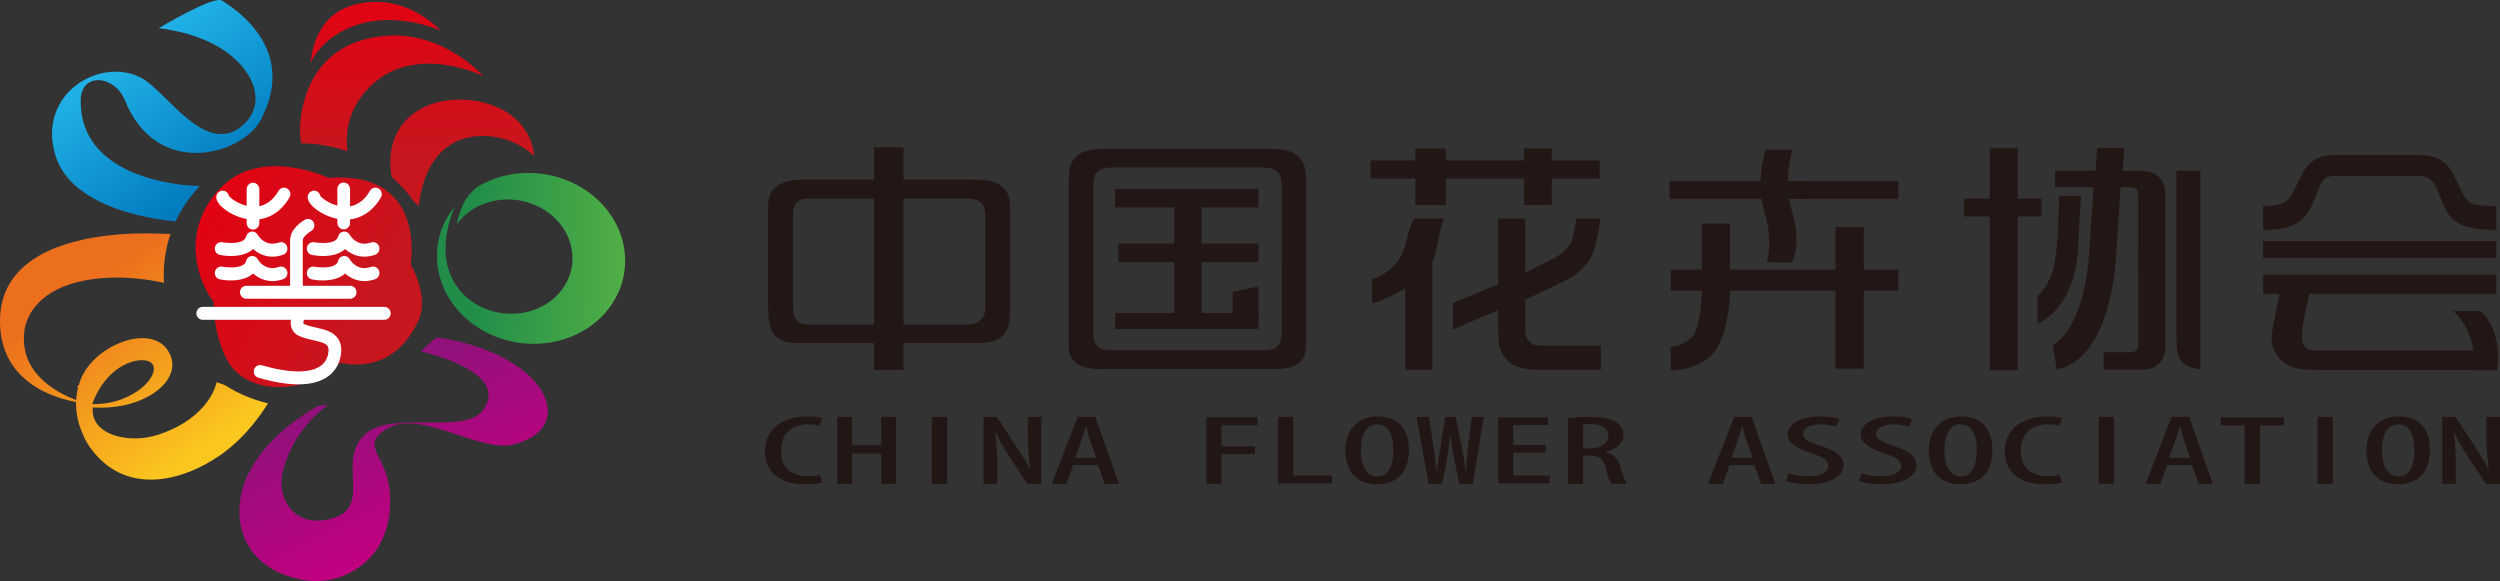 <?xml version="1.0" encoding="utf-8"?>
<!-- Generator: Adobe Illustrator 16.0.0, SVG Export Plug-In . SVG Version: 6.00 Build 0)  -->
<!DOCTYPE svg PUBLIC "-//W3C//DTD SVG 1.1//EN" "http://www.w3.org/Graphics/SVG/1.1/DTD/svg11.dtd">
<svg version="1.1" id="图层_1" xmlns="http://www.w3.org/2000/svg" xmlns:xlink="http://www.w3.org/1999/xlink" x="0px" y="0px"
	 width="391.598px" height="91.02px" viewBox="0 0 391.598 91.02" enable-background="new 0 0 391.598 91.02" xml:space="preserve">
<rect x="0" y="0" width="391.598" height="91.02" fill="#333333" stroke="none"/>
<g>
	<g>
		<g>
			<polygon fill="#221714" points="214.666,27.974 214.666,25.129 221.697,25.129 221.697,23.251 226.462,23.251 226.462,25.129 
				238.727,25.129 238.727,23.251 243.066,23.251 243.066,25.129 250.572,25.129 250.572,27.974 243.066,27.974 243.066,32.122 
				238.727,32.122 238.727,27.974 226.462,27.974 226.462,32.122 221.697,32.122 221.697,27.974 			"/>
			<path fill="#221714" d="M214.912,47.495v-3.773c1.283-0.383,2.656-1.146,3.812-2.516c1.644-1.937,1.562-4.771,2.771-6.971h4.689
				c-0.82,1.893-1.159,5.779-1.811,6.661V57.91h-4.258V45.172C218.766,45.94,216.213,47.305,214.912,47.495z"/>
			<path fill="#221714" d="M227.568,47.485l7.108-2.963V34.235h4.239v8.467l4.239-2.119c1.518-0.765,2.515-1.684,3.001-2.758
				c0.242-0.542,0.507-2.326,0.794-3.59h3.718c-0.26,2.173-0.732,4.762-1.425,5.996c-0.926,1.662-2.397,2.964-4.393,3.902
				l-5.935,2.816v3c0,1.295,0.018,2.064,0.057,2.327c0.089,0.61,0.367,1.093,0.836,1.445c0.353,0.272,0.746,0.413,1.186,0.413h9.77
				v3.774h-9.77c-1.621,0-3.445-0.286-4.198-0.859c-0.929-0.72-1.565-1.603-1.888-2.655c-0.155-0.486-0.231-2.365-0.231-3.948v-1.88
				l-7.108,3.063V47.485z"/>
		</g>
		<g>
			<path fill="#221714" d="M128.758,75.571c-0.549,0.165-1.508,0.286-2.697,0.286c-3.77,0-6.237-1.823-6.237-5.188
				c0-3.97,3.477-5.443,6.649-5.443c1.187,0,1.987,0.148,2.33,0.27l-0.459,1.204c-0.455-0.12-0.914-0.231-1.803-0.231
				c-2.124,0-4.205,1.138-4.205,4.107c0,2.934,1.896,4.01,4.205,4.01c0.732,0,1.393-0.078,1.896-0.199L128.758,75.571z"/>
			<path fill="#221714" d="M133.463,65.293v4.44h4.567v-4.44h2.331v10.495h-2.331v-4.739h-4.567v4.739h-2.33V65.293H133.463z"/>
			<path fill="#221714" d="M148.358,65.293v10.495h-2.397V65.293H148.358z"/>
			<path fill="#221714" d="M154.07,75.789V65.293h2.082l3.174,4.877c0.664,1,1.464,2.296,1.988,3.269h0.047
				c-0.139-1.365-0.365-2.971-0.365-4.892v-3.254h2.124v10.495h-2.216l-3.15-4.796c-0.645-0.996-1.307-2.184-1.809-3.267
				l-0.045,0.013c0.112,1.173,0.295,2.619,0.295,4.863v3.187H154.07z"/>
			<path fill="#221714" d="M168.098,72.843l-1.048,2.945h-2.308l4.066-10.495h2.742l3.728,10.495h-2.241l-1.052-2.945H168.098z
				 M171.713,71.722l-0.938-2.659c-0.251-0.715-0.479-1.555-0.64-2.296h-0.07c-0.205,0.755-0.454,1.637-0.709,2.296l-0.961,2.659
				H171.713z"/>
			<path fill="#221714" d="M188.982,65.359h7.998v1.246h-5.645v3.321h5.234v1.202h-5.234v4.66h-2.354V65.359z"/>
			<path fill="#221714" d="M200.178,65.293h2.399v9.186h6.057v1.241h-8.456V65.293z"/>
			<path fill="#221714" d="M210.734,70.522c0-3.216,1.967-5.297,5.094-5.297c3.43,0,4.87,2.256,4.87,5.19
				c0,3.957-2.241,5.441-5.007,5.441C212.291,75.857,210.734,73.613,210.734,70.522z M218.252,70.48
				c0-1.918-0.504-4.013-2.514-4.013c-1.486,0-2.559,1.203-2.559,4.151c0,1.67,0.456,3.994,2.582,3.994
				C217.681,74.613,218.252,72.588,218.252,70.48z"/>
			<path fill="#221714" d="M223.777,75.789l-1.914-10.495h1.961l0.709,4.661c0.229,1.259,0.295,2.334,0.457,3.835h0.094
				c0.133-1.526,0.341-2.555,0.57-3.863l0.73-4.633h1.625l0.889,4.44c0.23,1.205,0.456,2.34,0.664,4.056h0.066
				c0.092-1.716,0.225-2.797,0.342-3.916l0.572-4.58h1.875l-1.716,10.495h-2.101l-0.867-4.122c-0.163-0.998-0.414-2.265-0.551-3.427
				h-0.043c-0.137,1.217-0.301,2.443-0.463,3.498l-0.751,4.051H223.777z"/>
			<path fill="#221714" d="M242.129,70.9h-5.098v3.579h5.736v1.241h-8.091V65.359h7.77v1.233h-5.415v3.117h5.098V70.9z"/>
			<path fill="#221714" d="M245.598,65.484c0.869-0.125,2.217-0.19,3.199-0.19c1.303,0,5.507,0.025,5.507,2.822
				c0,1.22-0.914,2.218-2.902,2.702v0.027c1.305,0.268,2.034,0.974,2.401,2.201c0.366,1.352,0.752,2.378,1.048,2.742h-2.464
				c-0.229-0.283-0.594-1.32-0.871-2.524c-0.344-1.381-1.05-1.893-2.512-1.907h-1.053v4.432h-2.354V65.484z M247.951,70.253h1.075
				c1.786,0,2.882-0.839,2.882-1.96c0-1.176-0.916-1.854-2.838-1.863c-0.432,0-0.865,0.026-1.119,0.081V70.253z"/>
			<path fill="#221714" d="M270.912,72.843l-1.047,2.945h-2.307l4.063-10.495h2.743l3.726,10.495h-2.239l-1.053-2.945H270.912z
				 M274.525,71.722l-0.938-2.659c-0.251-0.715-0.48-1.555-0.64-2.296h-0.069c-0.204,0.755-0.457,1.637-0.71,2.296l-0.956,2.659
				H274.525z"/>
			<path fill="#221714" d="M280.189,74.116c0.78,0.282,1.966,0.497,3.085,0.497c1.966,0,3.108-0.687,3.108-1.62
				c0-0.919-0.912-1.433-2.697-2.015c-2.42-0.796-3.654-1.697-3.654-2.887c0-1.635,1.871-2.866,5.209-2.866
				c1.283,0,2.33,0.204,2.881,0.421l-0.506,1.216c-0.5-0.205-1.348-0.395-2.443-0.395c-1.897,0-2.742,0.743-2.742,1.435
				c0,0.876,0.732,1.297,2.811,1.955c2.467,0.785,3.54,1.731,3.54,2.986c0,1.77-2.122,3.014-5.527,3.014
				c-1.482,0-2.856-0.245-3.52-0.517L280.189,74.116z"/>
			<path fill="#221714" d="M291.615,74.116c0.776,0.282,1.962,0.497,3.084,0.497c1.963,0,3.107-0.687,3.107-1.62
				c0-0.919-0.914-1.433-2.697-2.015c-2.422-0.796-3.656-1.697-3.656-2.887c0-1.635,1.875-2.866,5.209-2.866
				c1.279,0,2.333,0.204,2.882,0.421l-0.503,1.216c-0.5-0.205-1.348-0.395-2.445-0.395c-1.896,0-2.744,0.743-2.744,1.435
				c0,0.876,0.732,1.297,2.811,1.955c2.468,0.785,3.545,1.731,3.545,2.986c0,1.77-2.126,3.014-5.529,3.014
				c-1.486,0-2.861-0.245-3.519-0.517L291.615,74.116z"/>
			<path fill="#221714" d="M302.125,70.522c0-3.216,1.965-5.297,5.097-5.297c3.427,0,4.864,2.256,4.864,5.19
				c0,3.957-2.238,5.441-5.002,5.441C303.678,75.857,302.125,73.613,302.125,70.522z M309.643,70.48
				c0-1.918-0.502-4.013-2.516-4.013c-1.483,0-2.557,1.203-2.557,4.151c0,1.67,0.455,3.994,2.58,3.994
				C309.07,74.613,309.643,72.588,309.643,70.48z"/>
			<path fill="#221714" d="M322.961,75.571c-0.547,0.165-1.508,0.286-2.691,0.286c-3.773,0-6.242-1.823-6.242-5.188
				c0-3.97,3.477-5.443,6.65-5.443c1.189,0,1.986,0.148,2.333,0.27l-0.456,1.204c-0.463-0.12-0.918-0.231-1.809-0.231
				c-2.128,0-4.206,1.138-4.206,4.107c0,2.934,1.899,4.01,4.206,4.01c0.732,0,1.396-0.078,1.898-0.199L322.961,75.571z"/>
			<path fill="#221714" d="M331.143,65.293v10.495h-2.402V65.293H331.143z"/>
			<path fill="#221714" d="M339.457,72.843l-1.049,2.945h-2.31l4.068-10.495h2.739l3.727,10.495h-2.237l-1.052-2.945H339.457z
				 M343.067,71.722l-0.933-2.659c-0.253-0.715-0.483-1.555-0.645-2.296h-0.067c-0.204,0.755-0.457,1.637-0.706,2.296l-0.961,2.659
				H343.067z"/>
			<path fill="#221714" d="M351.588,66.618h-3.722v-1.259h9.871v1.259h-3.747v9.171h-2.402V66.618z"/>
			<path fill="#221714" d="M365.412,65.293v10.495h-2.396V65.293H365.412z"/>
			<path fill="#221714" d="M370.669,70.522c0-3.216,1.963-5.297,5.097-5.297c3.428,0,4.864,2.256,4.864,5.19
				c0,3.957-2.241,5.441-5.005,5.441C372.222,75.857,370.669,73.613,370.669,70.522z M378.188,70.48
				c0-1.918-0.504-4.013-2.516-4.013c-1.484,0-2.559,1.203-2.559,4.151c0,1.67,0.453,3.994,2.582,3.994
				C377.615,74.613,378.188,72.588,378.188,70.48z"/>
			<path fill="#221714" d="M382.549,75.789V65.293h2.08l3.174,4.877c0.664,1,1.465,2.296,1.988,3.269h0.049
				c-0.142-1.365-0.369-2.971-0.369-4.892v-3.254h2.127v10.495h-2.217l-3.154-4.796c-0.639-0.996-1.304-2.184-1.805-3.267
				l-0.045,0.013c0.113,1.173,0.296,2.619,0.296,4.863v3.187H382.549z"/>
		</g>
		<g>
			<polygon fill="#221714" points="307.646,33.907 307.646,31.122 311.666,31.122 311.666,23.219 316.068,23.219 316.068,31.122 
				319.775,31.122 319.775,33.907 316.068,33.907 316.068,57.997 311.666,57.997 311.666,33.907 			"/>
			<path fill="#221714" d="M319.157,50.712v-4.37c1.13-1.02,1.95-2.428,2.471-4.226c0.244-0.9,0.468-2.49,0.661-4.776l0.273-6.654
				h3.425c-0.287,3.266-0.472,8.688-0.563,9.409c-0.301,2.642-1.012,4.904-2.141,6.78C322.215,48.64,320.842,49.922,319.157,50.712z
				"/>
			<path fill="#221714" d="M322.164,57.893l-0.619-3.816c1.586-0.979,2.867-2.732,3.839-5.268c0.97-2.486,1.59-5.465,1.847-8.938
				l0.702-10.542H321.9v-2.576h6.345l0.251-3.598h4.277l-0.293,3.598h2.396c1.144,0,1.975,0.131,2.492,0.408
				c0.751,0.392,1.275,0.96,1.557,1.708c0.168,0.437,0.249,1.184,0.249,2.246v23.067c0,1.018-0.216,1.814-0.655,2.388
				c-0.689,0.885-1.638,1.323-2.842,1.323h-6.17v-2.74h3.979c0.58,0,0.962-0.078,1.143-0.24c0.21-0.191,0.313-0.523,0.313-0.982
				V30.901c0-0.639-0.088-1.063-0.273-1.266c-0.195-0.204-0.59-0.307-1.182-0.307h-1.318L331.45,40.34
				c-0.327,4.452-1.187,8.236-2.591,11.35c-1.088,2.426-2.497,4.164-4.22,5.223C324.037,57.281,323.217,57.61,322.164,57.893z"/>
			<path fill="#221714" d="M340.912,26.756h3.76v31.08c-3.063-0.402-3.76-1.386-3.76-5.063V26.756z"/>
		</g>
		<g>
			<path fill="#221714" d="M204.582,51.723V28.711c0-2.239-0.141-3.569-1.844-4.68c-0.719-0.476-2.201-0.719-3.739-0.719H186.03
				h-0.076h-12.968c-1.54,0-3.018,0.243-3.74,0.719c-1.707,1.11-1.848,2.44-1.848,4.68v23.012c0,1.875-0.107,3.527,0.395,4.277
				c1.109,1.674,2.776,1.816,5.005,1.816h13.156h0.076h13.155c2.232,0,3.896-0.143,5.006-1.816
				C204.688,55.25,204.582,53.598,204.582,51.723z M200.76,52.002c0,0.988-0.205,1.709-0.605,2.174
				c-0.386,0.465-1.092,0.697-2.115,0.697h-23.895c-1.056,0-1.79-0.197-2.208-0.588c-0.458-0.453-0.683-1.215-0.683-2.283V29.223
				c0-0.87,0.092-1.477,0.268-1.813c0.17-0.311,0.436-0.592,0.809-0.844c0.336-0.229,1.061-0.338,2.184-0.338h23.215
				c1.148,0,1.964,0.253,2.449,0.754c0.388,0.396,0.582,1.143,0.582,2.24V52.002z"/>
			<polygon fill="#221714" points="174.673,32.484 183.928,32.484 183.928,38.162 175.184,38.162 175.184,41.06 183.928,41.06 
				183.928,49.022 174.673,49.022 174.673,51.552 197.109,51.552 197.109,49.022 191.771,49.022 188.225,49.022 188.225,41.06 
				197.109,41.06 197.109,38.162 188.225,38.162 188.225,32.484 197.109,32.484 197.109,29.59 174.673,29.59 			"/>
			<polygon fill="#221714" points="197.109,51.043 193.089,51.043 193.089,45.735 197.109,44.853 			"/>
		</g>
		<g>
			<g>
				<path fill="#221714" d="M136.902,28.118v-5.041h4.623v5.041h10.344c2.115,0,3.739,0.081,4.877,0.939
					c1.465,1.127,1.488,2.313,1.488,4.25l-0.021,14.457c0,1.885-0.016,3.332-0.762,4.332c-1.165,1.558-2.529,1.643-4.813,1.643
					h-11.113v4.193h-4.623v-4.193h-10.213c-1.993,0-3.473,0.061-4.441-0.518c-1.758-1.039-1.927-2.671-1.927-5.58V34.114
					c0-2.168-0.171-3.445,0.907-4.528c1.209-1.213,2.832-1.468,4.881-1.468H136.902z M136.902,50.842V31.109h-10.21
					c-0.978,0-1.665,0.27-2.052,0.802c-0.281,0.393-0.418,1.016-0.418,1.859v13.906c0,0.955,0.034,1.524,0.11,1.71
					c0.342,0.971,1.103,1.456,2.277,1.456H136.902z M141.525,50.842h9.693c2.075,0.014,3.115-0.873,3.115-2.658v-14.12
					c0-1.212-0.238-2.005-0.707-2.386c-0.447-0.354-1.191-0.574-2.24-0.591h-9.861V50.842z"/>
			</g>
		</g>
		<g>
			<path fill="#221714" d="M261.686,58.057v-3.732c1.635-0.139,3.197-0.933,3.908-2.391c0.573-1.168,0.907-4.1,0.996-6.399h-4.904
				v-3.297h4.904v-7.223h4.396v7.223h16.514v-6.652h4.437v6.652h5.416v3.297h-5.416v12.217h-4.437V45.535h-16.514
				c-0.04,3.28-0.798,7.198-2.277,9.362C267.307,56.935,264.176,57.991,261.686,58.057z"/>
			<polyline fill="#221714" points="281.128,28.373 297.352,28.373 297.352,31.133 281.128,31.133 			"/>
			<polyline fill="#221714" points="282.813,31.133 261.52,31.133 261.52,28.373 282.813,28.373 			"/>
			<path fill="#221714" d="M280.602,41.083h-3.825h-0.026c0.012-0.017,1.043-3.184-0.296-7.547
				c-1.616-5.227,0.089-9.869,0.161-10.086h4.149h-2.077h2.077c-0.017,0.047-1.521,4.922-0.142,9.412
				C282.317,38.367,280.781,40.826,280.602,41.083L280.602,41.083z"/>
		</g>
		<g>
			<path fill="#221714" d="M354.494,36.025v-3.754c0.287,0.014-0.115,0.021,0,0.021c1.119,0,2.666-0.203,3.404-0.613
				c0.457-0.259,0.87-0.758,1.245-1.486l1.655-3.252c0.906-1.779,2.598-2.674,5.082-2.674h12.918c1.281,0,2.335,0.194,3.149,0.578
				c0.972,0.461,1.752,1.285,2.335,2.468l1.498,3.04c0.39,0.775,0.889,1.295,1.499,1.57c0.568,0.244,2.694,0.369,3.731,0.369
				c0.133,0-0.359-0.007,0-0.021v3.778c-2.05-0.034-4.218-0.289-5.31-0.779c-1.179-0.518-2.048-1.324-2.606-2.428l-1.497-3.507
				c-0.391-0.762-0.804-1.245-1.247-1.45c-0.468-0.217-1.018-0.325-1.652-0.325h-12.742c-0.73,0-1.238,0.079-1.539,0.244
				c-0.35,0.189-0.639,0.531-0.876,1.019l-1.517,3.57c-0.83,1.701-2.109,2.793-3.834,3.266
				C357.271,35.903,355.588,36.025,354.494,36.025C354.354,36.025,354.807,36.025,354.494,36.025z"/>
			<path fill="#221714" d="M388.485,57.957h-24.729c-2.116,0-3.551-0.114-4.303-0.353c-1.285-0.391-2.207-1.027-2.762-1.9
				c-0.574-0.86-0.859-1.779-0.859-2.758c0-0.462,0.072-1.062,0.209-1.789l1.02-5.139h-2.566v-3.004h36.518v3.004h-29.299
				l-0.991,4.831c-0.079,0.363-0.119,1.851-0.119,2.161c0,1.281,0.786,1.922,2.356,1.922h1.246h24.008L388.485,57.957z"/>
			<rect x="354.494" y="37.772" fill="#221714" width="36.518" height="2.643"/>
			<path fill="#221714" d="M388.546,48.694c3.588,3.408,2.651,9.119,2.597,9.303h-3.712c0.035-0.129,0.847-5.641-3.177-9.303h2.941
				H388.546z"/>
		</g>
	</g>
	<path fill="#FFFFFF" d="M66.946,41.328"/>
	<path fill="none" stroke="#1B8C4A" stroke-width="0.131" d="M69.422,41.04"/>
	<linearGradient id="SVGID_1_" gradientUnits="userSpaceOnUse" x1="12.953" y1="44.949" x2="31.194" y2="70.818">
		<stop  offset="0" style="stop-color:#EC6F1D"/>
		<stop  offset="1" style="stop-color:#FBC71E"/>
	</linearGradient>
	<path fill="url(#SVGID_1_)" d="M35.229,60.323l-1.294-0.458c0,0-0.956,5.546-9.207,8.243c-4.577,1.495-10.634,0.003-10.194-4.288
		c8.526,0.561,14.887-4.807,11.565-9.191c-2.826-3.731-10.843-0.702-13.248,4.319c-0.185,0.385-0.336,0.784-0.448,1.192
		c-0.003,0.002-0.003,0.003-0.003,0.003l0,0c-0.023,0.075-0.046,0.15-0.067,0.227v0.002c-0.345,0.058-0.181,0.279-0.118,0.44l0,0
		c-0.013,0.054-0.025,0.108-0.038,0.162l0,0v0.001c-0.021,0.09-0.04,0.18-0.06,0.271l0,0c0,0,0,0.01-0.002,0.016
		c-0.005,0.014-0.006,0.033-0.008,0.049c-0.019,0.076-0.03,0.152-0.043,0.229c-0.004,0.022-0.008,0.044-0.012,0.063v0.004
		c-0.002,0.011-0.005,0.022-0.005,0.034c-0.019,0.116-0.035,0.233-0.052,0.351c0,0.021-0.005,0.042-0.006,0.062
		c-0.006,0.045-0.012,0.09-0.016,0.135c-0.004,0.017-0.004,0.034-0.006,0.053c-0.007,0.057-0.012,0.113-0.016,0.171
		c-0.002,0.015-0.002,0.033-0.003,0.048c0,0.014-0.004,0.028-0.004,0.043c-0.001,0.015-0.002,0.03-0.002,0.046
		c-0.005,0.039-0.007,0.077-0.009,0.114h-0.001c-0.629-0.236-1.388-0.56-2.188-0.985c-0.014,0.252-0.022,0.506-0.03,0.76
		c0.008-0.254,0.017-0.508,0.03-0.76c-3.025-1.607-6.623-4.657-5.919-9.915c0.222-1.649,1.604-5.942,8.417-7.608
		c3.164-0.776,6.379-0.786,9.017-0.543c1.813,0.166,3.352,0.45,4.42,0.686c-0.023-0.393-0.037-0.791-0.037-1.189
		c0-2.258,0.377-4.431,1.074-6.466c-0.66-0.017-1.755-0.047-2.447-0.066c-1.808-0.054-4.893-0.04-8.271,0.426
		C8.683,38.011-0.005,41.135,0,50.302c0.004,7.833,5.699,10.929,9.716,12.138c0.828,0.246,1.582,0.418,2.201,0.529h0.002
		c-0.002,0.07-0.002,0.136-0.005,0.206c0,0.019,0,0.037,0,0.056v0.003c0,0.017,0,0.035,0,0.051c0,0.074,0.003,0.148,0.003,0.224
		c0,0.011,0,0.022,0,0.032l0,0c0.002,0.044,0.005,0.088,0.006,0.134c0,0.015,0.001,0.035,0.001,0.051
		c0.007,0.135,0.015,0.273,0.026,0.412v0.002c0.011,0.138,0.025,0.278,0.043,0.417c0.002,0.011,0.002,0.022,0.002,0.022v0.008
		c0.141,1.117,0.465,2.314,1.044,3.577c0.003,0.004,0.005,0.01,0.007,0.015c0.225,0.559,0.523,1.117,0.902,1.675
		c0.036,0.052,0.07,0.104,0.108,0.156c5.437,7.695,14.371,5.514,20.47,1.269c4.105-2.859,6.706-6.869,7.446-8.106
		C39.534,62.601,37.259,61.626,35.229,60.323z M24.017,57.293c0.736,2.172-3.905,6.216-9.569,5.995
		C17.019,56.214,23.374,55.394,24.017,57.293z"/>
	<linearGradient id="SVGID_2_" gradientUnits="userSpaceOnUse" x1="72.408" y1="-2.723" x2="72.408" y2="24.526">
		<stop  offset="0" style="stop-color:#E50012"/>
		<stop  offset="1" style="stop-color:#C7161E"/>
	</linearGradient>
	<path fill="url(#SVGID_2_)" d="M74.698,15.824c-8.06-1.295-14.84,3.248-13.348,11.894c1.312,1.134,2.48,2.422,3.473,3.834
		l0.774,0.739c0.943-8.365,5.803-11.777,11.897-10.839c3.916,0.604,6.177,2.996,6.177,2.996S83.571,17.522,74.698,15.824z"/>
	<linearGradient id="SVGID_3_" gradientUnits="userSpaceOnUse" x1="19.48" y1="8.022" x2="34.695" y2="29.599">
		<stop  offset="0" style="stop-color:#21B2E8"/>
		<stop  offset="1" style="stop-color:#0079BD"/>
	</linearGradient>
	<path fill="url(#SVGID_3_)" d="M34.769,0.09c-1.331-0.828-9.911,4.329-9.911,4.329s6.027,0.509,10.433,3.609
		c4.878,3.432,6.184,8.287,2.992,11.354c-5.837,5.607-12.001-4.876-16.045-7.126C15.899,8.732,5.668,14.613,8.7,24.403
		c2.688,8.682,16.736,10.101,18.809,10.264c0.949-2.041,2.231-3.903,3.78-5.525c-0.991-0.053-2.101-0.122-2.712-0.189
		c-4.754-0.54-16.063-2.907-15.94-13.246c0.056-4.446,5.329-3.963,6.932,0.015c4.993,12.389,18.381,8.55,21.291,3.024
		C46.101,8.791,38.764,2.575,34.769,0.09z"/>
	<g>
		<linearGradient id="SVGID_4_" gradientUnits="userSpaceOnUse" x1="58.828" y1="-2.723" x2="58.828" y2="24.525">
			<stop  offset="0" style="stop-color:#E50012"/>
			<stop  offset="1" style="stop-color:#C7161E"/>
		</linearGradient>
		<path fill="url(#SVGID_4_)" d="M56.193,3.812c-5.98,1.874-7.529,6.071-7.529,6.071s0.186-7.254,6.609-9.072
			c8.146-2.305,13.718,3.945,13.718,3.945S62.417,1.864,56.193,3.812z"/>
		<linearGradient id="SVGID_5_" gradientUnits="userSpaceOnUse" x1="61.346" y1="-2.723" x2="61.346" y2="24.526">
			<stop  offset="0" style="stop-color:#E50012"/>
			<stop  offset="1" style="stop-color:#C7161E"/>
		</linearGradient>
		<path fill="url(#SVGID_5_)" d="M56.444,15.35c6.879-9.586,19.254-3.436,19.254-3.436S69.719,5.06,60.766,5.586
			C53.943,5.985,48.72,9.722,47.28,17.407c-0.399,2.136-0.345,3.785-0.073,5.051c2.54,0.015,4.976,0.458,7.232,1.252
			C54.167,21.75,54.201,18.479,56.444,15.35z"/>
	</g>
	<linearGradient id="SVGID_6_" gradientUnits="userSpaceOnUse" x1="67.218" y1="84.839" x2="56.232" y2="61.251">
		<stop  offset="0" style="stop-color:#C40080"/>
		<stop  offset="1" style="stop-color:#92117B"/>
	</linearGradient>
	<path fill="url(#SVGID_6_)" d="M68.428,52.853c-0.185-0.027-2.492,2.195-2.492,2.195s14.332,3.104,9.66,9.264
		c-2.868,3.782-14.049,0.021-18.245,3.565c-5.115,4.315,1.76,12.146-6.244,13.548c-5.432,0.953-7.564-3.662-6.93-6.959
		c1.38-7.14,7.179-11.022,7.179-11.022l-0.396-0.02c-0.386,0.067-0.774,0.126-1.163,0.174c-2.068,1.131-11.421,6.715-12.254,15.359
		C37.001,84.559,40.32,89.77,48,90.913c5.042,0.752,12.281-2.422,13.037-10.828c0.783-8.694-4.85-9.49-1.067-12.504
		c5.201-4.145,14.82,3.367,20.345,2.056C90.975,67.099,85.646,55.296,68.428,52.853z"/>
	<linearGradient id="SVGID_7_" gradientUnits="userSpaceOnUse" x1="102.233" y1="40.897" x2="73.887" y2="40.267">
		<stop  offset="0" style="stop-color:#5AB546"/>
		<stop  offset="1" style="stop-color:#218D49"/>
	</linearGradient>
	<path fill="url(#SVGID_7_)" d="M90.451,29.015c-5.04-2.722-11.056-2.474-15.548,0.182c-1.009,0.732-1.887,1.716-2.452,3.04
		c-0.461,1.078-0.728,1.96-0.909,2.892c2.812-3.884,8.567-5.063,13.136-2.596c4.735,2.558,6.401,8.063,3.716,12.297
		c-2.685,4.233-8.7,5.593-13.439,3.038c-2.326-1.258-3.91-3.226-4.6-5.406l0,0l0,0c-0.749-1.925-0.738-4.638-0.089-7.197
		c0.252-0.983,0.57-1.947,0.913-2.852c-0.289,0.364-0.56,0.744-0.812,1.139c-4.013,6.328-1.526,14.555,5.554,18.379
		c7.08,3.821,16.073,1.791,20.084-4.538C100.021,41.063,97.531,32.837,90.451,29.015z"/>
	<linearGradient id="SVGID_8_" gradientUnits="userSpaceOnUse" x1="28.868" y1="32.706" x2="57.541" y2="49.178">
		<stop  offset="0" style="stop-color:#E50012"/>
		<stop  offset="1" style="stop-color:#C7161E"/>
	</linearGradient>
	<path fill="url(#SVGID_8_)" d="M51.456,27.864c0,0-10.696-5.114-17.068,1.743c-6.372,6.856-3.186,14.875-0.909,17.663
		c0,0-0.178,5.165,2.275,9.413C38.37,61.216,46.449,62.61,53.39,56.8c0,0,7.852,2.44,12.062-6.392
		c1.316-2.761,0.456-6.042-1.137-9.063C64.314,41.345,66.931,26.702,51.456,27.864z"/>
	<path fill="#FFFFFF" d="M39.809,34.402c-0.566,0-1.154-0.079-1.748-0.23c-1.935-0.501-4.128-1.958-4.179-3.25
		c-0.01-0.271,0.083-0.53,0.264-0.729c0.18-0.199,0.424-0.314,0.689-0.325c0.025-0.002,0.051-0.003,0.076-0.003
		c0.435,0,0.836,0.344,0.934,0.8c0.308,0.46,1.971,1.679,3.905,1.711h0.071c1.574,0,2.859-0.836,3.82-2.487
		c0.177-0.306,0.505-0.497,0.854-0.497c0.178,0,0.353,0.05,0.506,0.144c0.472,0.286,0.626,0.91,0.347,1.39
		C44.044,33.167,42.076,34.402,39.809,34.402z"/>
	<path fill="#FFFFFF" d="M54.125,34.402c-0.567,0-1.155-0.079-1.748-0.23c-1.937-0.501-4.128-1.958-4.18-3.25
		c-0.01-0.271,0.084-0.53,0.264-0.729c0.181-0.199,0.425-0.314,0.688-0.325c0.027-0.002,0.053-0.003,0.078-0.003
		c0.435,0,0.836,0.344,0.934,0.8c0.307,0.46,1.97,1.679,3.905,1.711h0.069c1.576,0,2.86-0.836,3.821-2.487
		c0.178-0.306,0.505-0.497,0.854-0.497c0.178,0,0.353,0.05,0.506,0.144c0.471,0.286,0.626,0.91,0.347,1.39
		C58.358,33.167,56.392,34.402,54.125,34.402z"/>
	<path fill="#FFFFFF" d="M42.677,40.205c-1.396,0-2.419-0.65-3.03-1.195c-0.967,0.902-2.429,1.091-3.486,1.091
		c-0.72,0-1.322-0.087-1.702-0.161c-0.537-0.104-0.893-0.634-0.791-1.183c0.088-0.479,0.5-0.826,0.981-0.826
		c0.059,0,0.118,0.005,0.177,0.016c0.271,0.053,0.788,0.113,1.353,0.113c0.973,0,2.173-0.175,2.366-1.008
		c0.096-0.409,0.421-0.71,0.828-0.769c0.05-0.009,0.1-0.012,0.148-0.012c0.351,0,0.678,0.199,0.855,0.517
		c0.08,0.143,0.836,1.385,2.304,1.385c0.329,0,0.675-0.063,1.026-0.188c0.104-0.036,0.214-0.055,0.323-0.055
		c0.423,0,0.8,0.274,0.939,0.682c0.179,0.529-0.096,1.107-0.614,1.291C43.787,40.103,43.223,40.205,42.677,40.205z"/>
	<path fill="#FFFFFF" d="M42.677,44.031c-1.396,0-2.419-0.649-3.03-1.195c-0.97,0.902-2.432,1.091-3.489,1.091
		c-0.718,0-1.32-0.087-1.699-0.16c-0.537-0.105-0.892-0.637-0.791-1.185c0.088-0.479,0.497-0.827,0.975-0.827
		c0.061,0,0.123,0.006,0.184,0.019c0.271,0.051,0.788,0.112,1.352,0.112c0.973,0,2.174-0.175,2.367-1.008
		c0.096-0.41,0.421-0.712,0.828-0.77c0.049-0.009,0.099-0.012,0.147-0.012c0.351,0,0.679,0.197,0.856,0.517
		c0.08,0.142,0.836,1.385,2.303,1.385c0.328,0,0.675-0.063,1.027-0.188c0.105-0.036,0.214-0.055,0.324-0.055
		c0.422,0,0.799,0.275,0.938,0.683c0.179,0.528-0.096,1.107-0.614,1.291C43.788,43.929,43.224,44.031,42.677,44.031z"/>
	<path fill="#FFFFFF" d="M39.63,35.959c-0.547,0-0.992-0.456-0.992-1.014v-5.305c0-0.56,0.445-1.014,0.992-1.014
		c0.548,0,0.993,0.455,0.993,1.014v5.305C40.623,35.504,40.178,35.959,39.63,35.959z"/>
	<path fill="#FFFFFF" d="M57.088,40.205c-1.395,0-2.417-0.65-3.03-1.195c-0.968,0.902-2.429,1.091-3.486,1.091
		c-0.718,0-1.322-0.087-1.702-0.161c-0.537-0.104-0.893-0.634-0.79-1.183c0.088-0.479,0.5-0.826,0.981-0.826
		c0.059,0,0.117,0.005,0.177,0.016c0.271,0.053,0.787,0.113,1.353,0.113c0.972,0,2.173-0.175,2.366-1.008
		c0.095-0.409,0.421-0.71,0.827-0.769c0.051-0.009,0.101-0.012,0.15-0.012c0.35,0,0.677,0.199,0.853,0.517
		c0.082,0.143,0.839,1.385,2.307,1.385c0.327,0,0.672-0.063,1.024-0.188c0.104-0.036,0.214-0.055,0.323-0.055
		c0.425,0,0.802,0.274,0.94,0.682c0.178,0.529-0.097,1.107-0.613,1.291C58.199,40.103,57.635,40.205,57.088,40.205z"/>
	<path fill="#FFFFFF" d="M57.088,44.031c-1.395,0-2.417-0.649-3.03-1.195c-0.969,0.902-2.432,1.091-3.489,1.091
		c-0.719,0-1.32-0.087-1.699-0.16c-0.537-0.105-0.891-0.637-0.79-1.185c0.088-0.479,0.497-0.827,0.974-0.827
		c0.062,0,0.123,0.006,0.185,0.019c0.271,0.051,0.787,0.112,1.352,0.112c0.973,0,2.174-0.175,2.367-1.008
		c0.095-0.41,0.421-0.712,0.827-0.77c0.049-0.009,0.1-0.012,0.147-0.012c0.352,0,0.68,0.197,0.855,0.517
		c0.082,0.142,0.839,1.385,2.305,1.385c0.329,0,0.674-0.063,1.027-0.188c0.104-0.036,0.213-0.055,0.323-0.055
		c0.424,0,0.801,0.275,0.939,0.683c0.178,0.528-0.097,1.107-0.613,1.291C58.2,43.929,57.635,44.031,57.088,44.031z"/>
	<path fill="#FFFFFF" d="M53.836,35.926c-0.548,0-0.993-0.455-0.993-1.014v-5.304c0-0.56,0.445-1.015,0.993-1.015
		c0.547,0,0.993,0.456,0.993,1.015v5.304C54.829,35.471,54.383,35.926,53.836,35.926z"/>
	<path fill="#FFFFFF" d="M46.433,46.077c-0.546,0-0.992-0.456-0.992-1.015v-7.432c0-1.885,2.104-3.092,2.344-3.223
		c0.144-0.079,0.307-0.121,0.469-0.121c0.367,0,0.702,0.205,0.875,0.533c0.259,0.491,0.078,1.107-0.402,1.373
		c-0.544,0.304-1.3,0.972-1.3,1.438v7.432C47.426,45.621,46.98,46.077,46.433,46.077z"/>
	<path fill="#FFFFFF" d="M38.582,46.793c-0.547,0-0.992-0.455-0.992-1.013c0-0.56,0.445-1.015,0.992-1.015h16.271
		c0.548,0,0.993,0.455,0.993,1.015c0,0.559-0.445,1.013-0.993,1.013H38.582z"/>
	<path fill="#FFFFFF" d="M31.755,50.095c-0.547,0-0.992-0.454-0.992-1.014c0-0.559,0.445-1.014,0.992-1.014h28.447
		c0.547,0,0.993,0.455,0.993,1.014c0,0.56-0.446,1.014-0.993,1.014H31.755z"/>
	<path fill="#FFFFFF" d="M46.738,60.205c-1.768,0-3.874-0.348-6.263-1.035c-0.256-0.073-0.469-0.243-0.598-0.48
		c-0.13-0.235-0.162-0.509-0.09-0.77c0.12-0.437,0.511-0.742,0.951-0.742c0.092,0,0.184,0.014,0.273,0.04
		c2.223,0.638,4.147,0.961,5.723,0.961c1.386,0,2.492-0.247,3.29-0.733c0.725-0.44,1.168-1.067,1.355-1.917
		c0.132-0.599,0.114-1.037-0.05-1.304c-0.305-0.492-1.307-0.72-2.275-0.94c-0.75-0.172-1.522-0.349-2.233-0.675
		c-0.583-0.268-0.991-0.719-1.178-1.303c-0.362-1.134,0.253-2.334,0.38-2.563c0.177-0.316,0.508-0.514,0.865-0.514
		c0.171,0,0.34,0.047,0.489,0.132c0.474,0.276,0.642,0.894,0.374,1.379c-0.152,0.288-0.281,0.75-0.22,0.937
		c0.006,0.015,0.016,0.04,0.104,0.083c0.527,0.243,1.199,0.395,1.85,0.543c1.367,0.313,2.777,0.635,3.521,1.836
		c0.465,0.75,0.565,1.677,0.31,2.835c-0.306,1.382-1.093,2.494-2.276,3.213C49.936,59.864,48.488,60.205,46.738,60.205z"/>
</g>
</svg>

